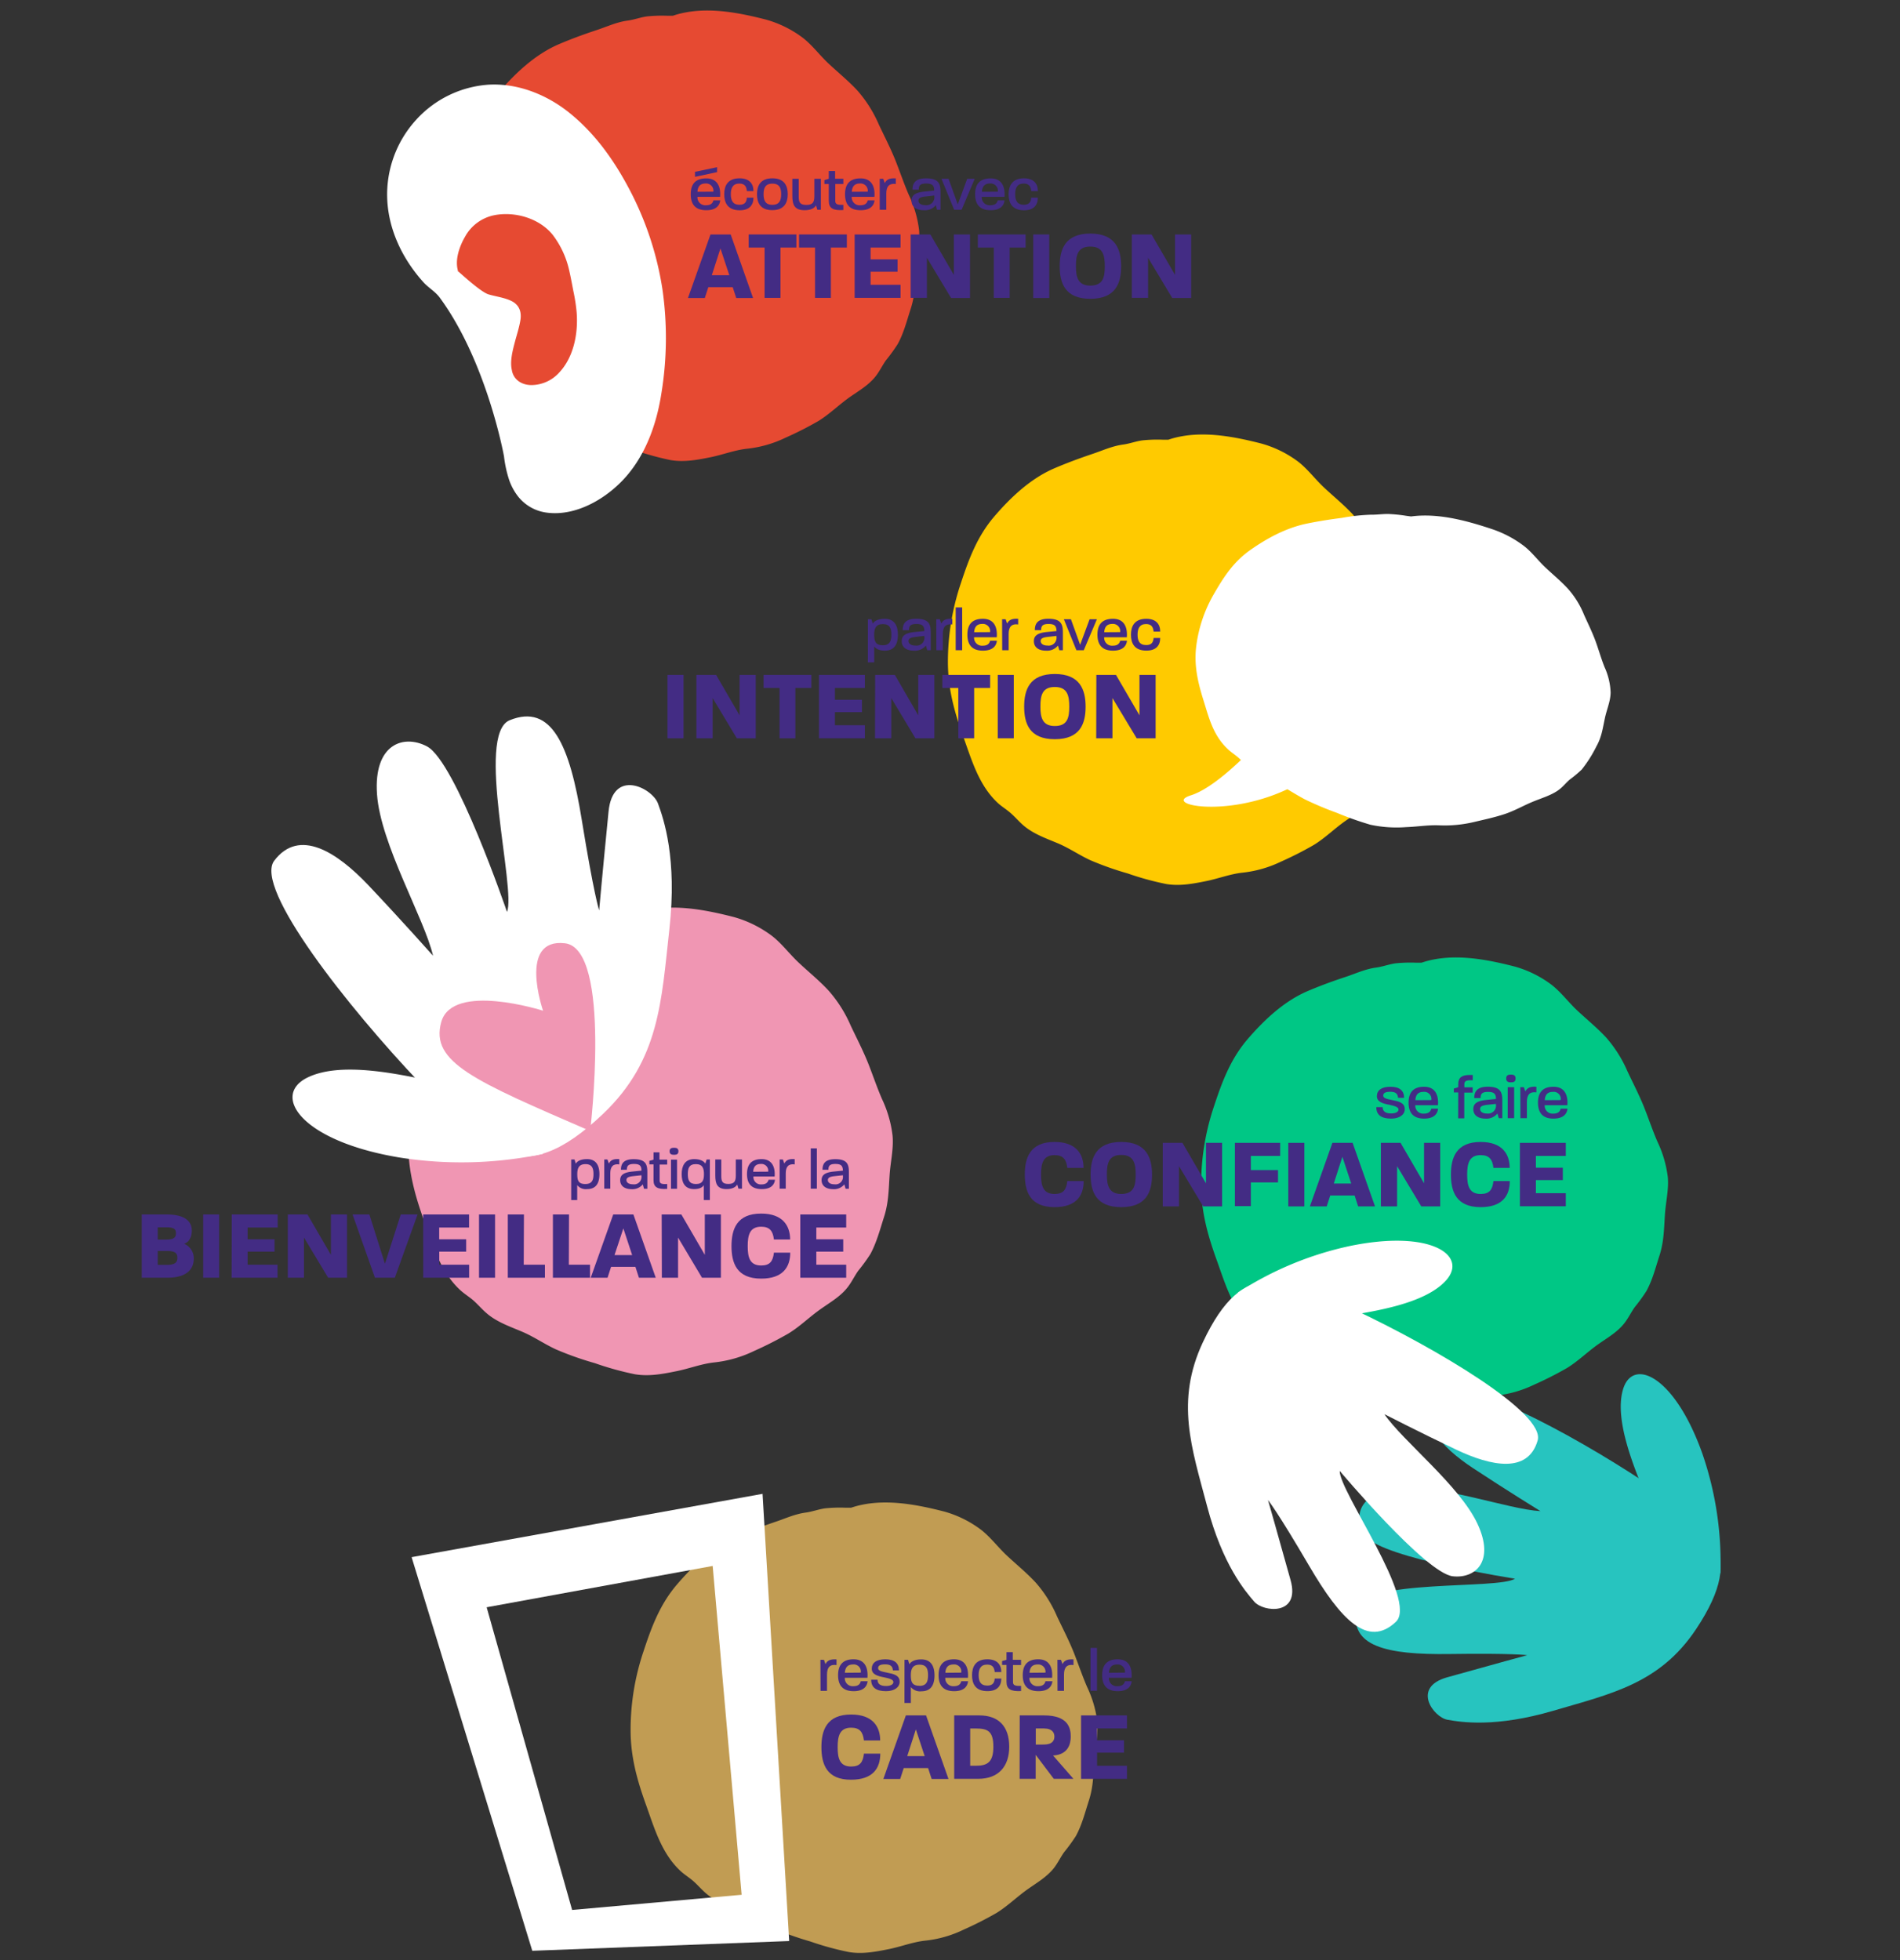 <svg xmlns="http://www.w3.org/2000/svg" viewBox="0 0 538 555"><rect x="0" y="0" width="538" height="555" fill="#333333" stroke="none"/><defs><style>.cls-1{fill:#c19c53;}.cls-2{fill:#00c785;}.cls-3{fill:#ffca00;}.cls-4{fill:#e64a32;}.cls-5{fill:#f096b3;}.cls-6{fill:#27c4bf;}.cls-7{fill:#fff;}.cls-8{fill:#432c84;}</style></defs><g id="Calque_2" data-name="Calque 2"><path class="cls-1" d="M309.87,498.25c-.28,4.08-.26,7.63-1.54,11.59-1.08,3.36-2,7-3.71,10.09a49.35,49.35,0,0,1-3.33,4.57c-1.06,1.51-1.83,3.18-3,4.63-2,2.43-4.69,4-7.21,5.77-3.06,2.14-5.71,4.81-8.91,6.78a100.57,100.57,0,0,1-9.32,4.73,32.75,32.75,0,0,1-10.95,3.12c-3.44.38-6.76,1.69-10.17,2.38-3.76.76-7.53,1.49-11.37.84a83.19,83.19,0,0,1-10.93-3A89.35,89.35,0,0,1,218.89,546c-3.16-1.46-6-3.44-9.22-4.79s-6.72-2.56-9.51-4.87c-1.41-1.16-2.57-2.57-3.94-3.76-1.15-1-2.48-1.79-3.59-2.84-5.33-5-7.31-12-9.69-18.63-2.57-7.13-4.41-13.74-4.38-21.37a69.46,69.46,0,0,1,3.66-22.15c2.28-6.93,4.66-13.31,9.48-18.93,4.68-5.45,10.34-10.77,17-13.63,3.47-1.48,7-2.78,10.56-4,3.06-1,5.71-2.3,8.93-2.73,1.85-.26,3.59-.93,5.43-1.19a40.6,40.6,0,0,1,5.73-.18H241l.71-.23c8.3-2.52,17.48-.78,25.71,1.33a31.25,31.25,0,0,1,10.38,5.15c2.71,2.11,4.77,4.93,7.26,7.26,2.74,2.57,5.68,4.94,8.23,7.71a35.94,35.94,0,0,1,6,9.52c1.69,3.57,3.52,7.07,4.95,10.75,1.2,3.09,2.25,6.18,3.56,9.22a31.83,31.83,0,0,1,2.92,10C311,491.21,310.11,494.69,309.87,498.25Z"/><path class="cls-2" d="M471.44,343.92c-.28,4.08-.27,7.63-1.54,11.59-1.09,3.36-2,7-3.72,10.09a49.24,49.24,0,0,1-3.32,4.57c-1.06,1.51-1.83,3.18-3,4.63-1.95,2.43-4.68,4-7.21,5.77-3.06,2.14-5.71,4.81-8.91,6.78a99.33,99.33,0,0,1-9.32,4.73,33,33,0,0,1-10.94,3.12c-3.45.38-6.77,1.68-10.17,2.38-3.76.76-7.54,1.49-11.38.84A83.49,83.49,0,0,1,391,395.37a89.5,89.5,0,0,1-10.56-3.75c-3.16-1.46-6-3.44-9.21-4.79s-6.73-2.56-9.52-4.87c-1.4-1.16-2.56-2.57-3.93-3.76-1.15-1-2.48-1.79-3.6-2.84-5.32-5-7.3-12-9.69-18.64-2.57-7.12-4.4-13.73-4.38-21.36a69.46,69.46,0,0,1,3.66-22.15c2.28-6.93,4.67-13.31,9.48-18.93,4.68-5.45,10.34-10.78,17-13.63,3.47-1.48,7-2.78,10.55-3.95,3.06-1,5.71-2.3,8.93-2.73,1.86-.26,3.59-.93,5.44-1.19a40.6,40.6,0,0,1,5.73-.18h1.62l.71-.23c8.31-2.53,17.48-.78,25.71,1.33a31.4,31.4,0,0,1,10.39,5.15c2.7,2.1,4.76,4.92,7.25,7.26,2.75,2.57,5.68,4.94,8.24,7.71a36.29,36.29,0,0,1,6,9.52c1.68,3.57,3.51,7.07,4.94,10.75,1.2,3.08,2.25,6.18,3.57,9.22a32.37,32.37,0,0,1,2.92,10C472.56,336.88,471.67,340.36,471.44,343.92Z"/><path class="cls-3" d="M399.73,195.82c-.28,4.08-.26,7.63-1.54,11.59-1.08,3.36-2,7-3.72,10.09a46.71,46.71,0,0,1-3.32,4.57c-1.06,1.51-1.83,3.19-3,4.63-1.95,2.43-4.68,4-7.21,5.77-3.06,2.14-5.71,4.82-8.91,6.78a99.42,99.42,0,0,1-9.32,4.74,33.17,33.17,0,0,1-10.94,3.12c-3.45.38-6.77,1.68-10.17,2.37-3.76.76-7.54,1.49-11.38.84a82,82,0,0,1-10.92-3,87.68,87.68,0,0,1-10.56-3.74c-3.16-1.46-6-3.44-9.21-4.79s-6.73-2.57-9.52-4.88c-1.4-1.16-2.56-2.57-3.93-3.76-1.15-1-2.48-1.79-3.6-2.83-5.32-5-7.3-12-9.69-18.64-2.57-7.13-4.4-13.73-4.38-21.36a69.41,69.41,0,0,1,3.66-22.15c2.28-6.94,4.67-13.32,9.48-18.93,4.68-5.46,10.34-10.78,17-13.63,3.47-1.49,7-2.79,10.56-4,3.05-1,5.7-2.29,8.92-2.73,1.86-.25,3.59-.93,5.44-1.18a40.6,40.6,0,0,1,5.73-.19h1.62l.71-.23c8.31-2.52,17.48-.77,25.72,1.34a31.42,31.42,0,0,1,10.38,5.14c2.7,2.11,4.76,4.93,7.26,7.27,2.74,2.57,5.67,4.93,8.23,7.7a36.51,36.51,0,0,1,6,9.53c1.68,3.56,3.51,7.06,4.94,10.74,1.21,3.09,2.25,6.18,3.57,9.23a32.23,32.23,0,0,1,2.92,10C400.86,188.79,400,192.27,399.73,195.82Z"/><path class="cls-4" d="M259.43,75.79c-.28,4.08-.27,7.63-1.54,11.59-1.09,3.36-2,7-3.72,10.09a49.24,49.24,0,0,1-3.32,4.57c-1.06,1.51-1.83,3.18-3,4.63-1.95,2.43-4.68,4-7.21,5.76-3.06,2.15-5.71,4.82-8.91,6.79a99.33,99.33,0,0,1-9.32,4.73,33,33,0,0,1-10.94,3.12c-3.45.38-6.77,1.68-10.17,2.38-3.76.76-7.54,1.48-11.38.84A82,82,0,0,1,179,127.23a87.68,87.68,0,0,1-10.56-3.74c-3.16-1.46-6-3.44-9.21-4.79s-6.73-2.56-9.52-4.87c-1.4-1.16-2.56-2.57-3.93-3.76-1.16-1-2.48-1.79-3.6-2.84-5.32-5-7.3-12-9.69-18.64-2.57-7.12-4.4-13.73-4.38-21.36a69.46,69.46,0,0,1,3.66-22.15c2.28-6.93,4.67-13.31,9.48-18.93,4.68-5.45,10.34-10.78,17-13.63,3.47-1.48,7-2.78,10.55-3.95,3.06-1,5.71-2.3,8.93-2.74,1.86-.25,3.59-.92,5.44-1.18a42.16,42.16,0,0,1,5.73-.19l1.62,0,.71-.23c8.31-2.53,17.48-.78,25.71,1.33a31.4,31.4,0,0,1,10.39,5.15c2.7,2.1,4.76,4.92,7.25,7.26,2.74,2.57,5.68,4.94,8.24,7.71a36.29,36.29,0,0,1,6,9.52c1.68,3.57,3.51,7.07,4.94,10.75,1.2,3.08,2.25,6.18,3.57,9.22a32.29,32.29,0,0,1,2.92,10C260.55,68.75,259.66,72.23,259.43,75.79Z"/><path class="cls-5" d="M251.91,332.63c-.29,4.24-.28,7.92-1.6,12-1.12,3.49-2.1,7.23-3.85,10.47a50.31,50.31,0,0,1-3.45,4.74c-1.11,1.57-1.9,3.31-3.11,4.81-2,2.52-4.87,4.15-7.48,6-3.18,2.22-5.93,5-9.25,7a105.69,105.69,0,0,1-9.67,4.91,34.26,34.26,0,0,1-11.36,3.24c-3.58.4-7,1.75-10.55,2.46-3.9.8-7.83,1.55-11.81.88A86.21,86.21,0,0,1,168.45,386a90.3,90.3,0,0,1-11-3.89c-3.28-1.51-6.21-3.57-9.56-5s-7-2.66-9.88-5.06c-1.45-1.2-2.66-2.67-4.08-3.91-1.19-1-2.57-1.85-3.73-2.94-5.52-5.18-7.58-12.47-10.06-19.34-2.66-7.39-4.56-14.25-4.54-22.17a72.09,72.09,0,0,1,3.8-23c2.37-7.2,4.84-13.82,9.84-19.65,4.85-5.66,10.72-11.18,17.63-14.14,3.6-1.54,7.24-2.89,11-4.1,3.17-1,5.92-2.38,9.26-2.84,1.93-.26,3.73-1,5.64-1.23a43.77,43.77,0,0,1,5.95-.19l1.68,0c.25-.08.49-.17.74-.24,8.62-2.62,18.14-.81,26.68,1.38a32.48,32.48,0,0,1,10.78,5.34c2.81,2.19,4.94,5.11,7.53,7.54,2.84,2.67,5.89,5.12,8.54,8a37.46,37.46,0,0,1,6.23,9.89c1.75,3.7,3.65,7.33,5.13,11.15,1.25,3.2,2.33,6.41,3.7,9.57a33.31,33.31,0,0,1,3,10.35C253.08,325.33,252.15,328.94,251.91,332.63Z"/><path class="cls-6" d="M480.26,461.31c-10.28,15.44-24,18.29-40.42,23.11s-26.13,3.24-30,2.55-10.23-9.12-.11-12c14.7-4.12,22.72-6.28,22.72-6.28s-4-.59-21.94-.33-28.59-2.2-26.32-12.78c1.85-8.61,40-5.42,44.8-8.55,0,0-37.35-5.79-42.09-11.89-3.88-5-2.76-12.42,9.11-13.68s31,5.94,40.18,6.44c0,0-9.91-6.11-19.13-12.2s-16.37-13.9-9.71-21.07c5.52-5.94,37.34,11.18,58.26,25C483.82,431.76,495.35,438.62,480.26,461.31Z"/><path class="cls-6" d="M466.48,424.88c-3.05-7.8-9.62-22.3-6.91-31.45s14.6-4,22.48,18.22a94.52,94.52,0,0,1,5.1,33.9Z"/><path class="cls-7" d="M340.64,380c-7.89,16.79-3.2,30,1.17,46.54s10.75,24,13.35,27,13.09,4,10.28-6.09c-4.1-14.72-6.4-22.7-6.4-22.7s2.57,3.11,11.64,18.61,16.69,23.31,24.57,15.89c6.4-6.05-16.09-37-15.9-42.75,0,0,24.3,28.95,32,29.84,6.28.73,12.05-4.07,7-14.88S397.16,408,392,400.44c0,0,10.36,5.31,20.34,10.05s20.37,6.8,23.06-2.61c2.22-7.8-28.9-26.15-51.58-36.87C364.06,361.68,352.22,355.37,340.64,380Z"/><path class="cls-7" d="M378.93,373c8.25-1.43,24.06-3.32,30.48-10.38s-4.14-14.56-27.22-9.79A94.37,94.37,0,0,0,350.54,366Z"/><path class="cls-7" d="M170.81,315.36c16-15.25,16.46-32,18.72-52.16s-1.61-31.29-3.22-35.68-12.81-10.1-14,2.34c-1.79,18.09-2.66,27.94-2.66,27.94s-1.51-4.56-4.92-25.65-8.5-33.06-20.43-28.2c-9.71,4,1.92,48-.74,54.27,0,0-14.52-42.58-22.66-46.87-6.66-3.51-15.13-.66-14.15,13.52s13.39,35.11,15.87,45.76c0,0-9.21-10.35-18.26-19.91s-19.68-16.3-26.71-7c-5.82,7.7,20.83,41.45,41.4,63.1C136.92,325.66,147.35,337.75,170.81,315.36Z"/><path class="cls-7" d="M125.26,306.75c-9.77-2-28.13-6.66-38.29-1.58s-1.66,17.94,26,22.57a112.49,112.49,0,0,0,40.8-1Z"/><path class="cls-7" d="M215.92,423l-99.37,17.93,34.17,111.46,72.74-2.76ZM162,540.83,137.8,455.12l64-11.7L210,536.53Z"/><path class="cls-7" d="M456.06,196.15a18.81,18.81,0,0,0-1.72-7.25c-.9-2.26-1.55-4.53-2.35-6.8-.95-2.72-2.26-5.35-3.45-8a25.24,25.24,0,0,0-4.48-7.29c-2-2.21-4.42-4.18-6.62-6.27-2-1.9-3.59-4.09-5.8-5.85a31.57,31.57,0,0,0-8.76-4.73c-7.11-2.39-15.09-4.63-22.67-3.8l-.66.08-1.43-.19a43.82,43.82,0,0,0-5.1-.51c-1.66,0-3.25.24-4.92.21a54.93,54.93,0,0,0-8.15.9c-3.29.41-6.51.93-9.71,1.57-6.15,1.24-11.63,4.3-16.26,7.56s-7.43,7.53-10.06,12.09a39.16,39.16,0,0,0-5.18,15c-.69,5.29.36,10.08,2,15.32,1.54,4.86,2.68,10,7,14,.9.85,2,1.54,2.94,2.37.24.21.47.43.7.65-4.79,4.55-10,8.68-14.18,10-8.15,2.57,9.81,6.51,27.32-1.73,1.69,1,3.31,2,5.08,2.93a94.84,94.84,0,0,0,9,3.78,92.26,92.26,0,0,0,9.42,3.34,35.41,35.41,0,0,0,10.16.68c3.08-.1,6.13-.63,9.22-.51a36,36,0,0,0,10-.94c2.87-.68,5.92-1.33,8.67-2.25,3-1,5.59-2.57,8.5-3.71,2.39-.95,4.95-1.73,6.89-3.2,1.16-.87,2-2,3.06-2.88a35.22,35.22,0,0,0,3.35-2.8,36.15,36.15,0,0,0,4.17-6.59c1.48-2.61,1.78-5.08,2.38-7.88C454.92,201,456,198.68,456.06,196.15Z"/><path class="cls-7" d="M161.17,31.9c-6.36-5.1-14.49-8.36-22.72-7.93a30.49,30.49,0,0,0-20.8,10.16,31.39,31.39,0,0,0-8,22.32c.39,8.76,4.41,17,10.25,23.47,1.43,1.58,3.36,2.64,4.62,4.36,13.23,18,18.13,44.49,18.2,45a34,34,0,0,0,1.44,6.6,16.28,16.28,0,0,0,2.34,4.44,12.29,12.29,0,0,0,8.26,4.83c8.48,1.17,17.31-4.16,22.65-10.35,5.58-6.47,8.54-14.92,9.84-23.25a97,97,0,0,0,.32-29.65A89.94,89.94,0,0,0,178,53.21C173.7,45.12,168.34,37.65,161.17,31.9Zm1.22,50.71a47.7,47.7,0,0,1,.9,5.93c.45,5.94-.85,12.77-5.15,17.17a10.66,10.66,0,0,1-7.65,3.33c-2.66,0-5-1.4-5.54-4.12v-.06c-.61-2.48.2-5.57.78-7.79s1.28-4.27,1.63-6.46-.26-4.2-2.44-5.33c-2-1-4.37-1.28-6.55-1.91s-7.59-5.66-8.65-6.54c0,0,0,.1.05.15-.3-.33-.29-.35-.05-.15-1-3.17.35-7,1.92-9.73A12.16,12.16,0,0,1,140,60.93c5.81-1.12,12.71.87,16.5,5.56a25.92,25.92,0,0,1,4.68,10.11C161.64,78.59,162,80.61,162.39,82.61Z"/><path class="cls-8" d="M195.59,55c0-2.35.89-4.49,4.39-4.49,3.24,0,4.15,2.47,3.92,5.23h-6.41a2.23,2.23,0,0,0,2.43,2.38c1.46,0,1.93-.7,2.1-1.4h1.92c-.16,1.49-1.19,2.81-3.95,2.81C196.46,59.53,195.59,57.35,195.59,55Zm1.2-6.34,6.26-1.32v1.4l-6.26,1.34ZM202,54.28v0a2.06,2.06,0,0,0-2.22-2.32c-1.71,0-2.21,1.07-2.29,2.35Z"/><path class="cls-8" d="M205.07,55c0-2.33.94-4.51,4.34-4.51,2.67,0,3.94,1.42,3.94,3.62h-1.87c-.12-1.36-.67-2.13-2.12-2.13-1.89,0-2.42,1.3-2.42,3s.51,3,2.45,3c1.46,0,2-.72,2.09-2h1.87c0,2.16-1.22,3.57-3.91,3.57C206,59.53,205.07,57.35,205.07,55Z"/><path class="cls-8" d="M214.35,55c0-2.32.9-4.51,4.35-4.51s4.36,2.19,4.36,4.51-.95,4.51-4.38,4.51S214.35,57.35,214.35,55Zm4.33,3c2.06,0,2.51-1.32,2.51-3s-.41-3-2.49-3-2.49,1.37-2.49,3S216.66,58,218.68,58Z"/><path class="cls-8" d="M224.36,55.45V50.63h1.8v5c0,1.57.29,2.4,2.18,2.4s2.25-.9,2.25-2.49V50.63h1.85v8.78h-1l-.38-1.27c-.33.64-1.25,1.39-3.23,1.39C224.93,59.53,224.36,57.94,224.36,55.45Z"/><path class="cls-8" d="M234.68,56.89V52.1h-1.25V51l1.25-.38v-2.2h1.79v2.2h2.33V52.1h-2.28v4.79c0,.82.38,1.2,2.28,1.11v1.48C235.9,59.65,234.68,59,234.68,56.89Z"/><path class="cls-8" d="M239.28,55c0-2.35.89-4.49,4.39-4.49,3.24,0,4.15,2.47,3.93,5.23h-6.42a2.23,2.23,0,0,0,2.44,2.38c1.46,0,1.92-.7,2.09-1.4h1.92c-.15,1.49-1.18,2.81-3.94,2.81C240.15,59.53,239.28,57.35,239.28,55Zm6.43-.72v0a2.05,2.05,0,0,0-2.21-2.32c-1.72,0-2.22,1.07-2.3,2.35Z"/><path class="cls-8" d="M249.1,50.63h1l.43,1.22c.53-1.14,1.56-1.44,3.12-1.34V52.1c-1.8-.25-2.69.62-2.69,2.68v4.63H249.1Z"/><path class="cls-8" d="M258.11,56.84c0-1.61,1.14-2.34,3.65-2.59l2.76-.28c0-1.44-.51-2-2.28-2s-2.08.65-2.08,1.75h-1.78c0-1.81.75-3.22,3.84-3.22,3.59,0,4.1,1.54,4.1,3.91v5h-1L265,58.09a4,4,0,0,1-3.45,1.44C259.62,59.53,258.11,58.69,258.11,56.84ZM262,58.09a2.24,2.24,0,0,0,2.56-2.45v-.28l-2.49.28c-1.52.17-2,.49-2,1.18S260.68,58.09,262,58.09Z"/><path class="cls-8" d="M266.59,50.63h2l2.61,7.24,2.67-7.24H276l-3.72,8.78h-2.1Z"/><path class="cls-8" d="M276.11,55c0-2.35.89-4.49,4.39-4.49,3.24,0,4.15,2.47,3.93,5.23H278a2.22,2.22,0,0,0,2.43,2.38c1.46,0,1.92-.7,2.09-1.4h1.92c-.15,1.49-1.18,2.81-3.94,2.81C277,59.53,276.11,57.35,276.11,55Zm6.43-.72v0a2.05,2.05,0,0,0-2.21-2.32c-1.71,0-2.21,1.07-2.3,2.35Z"/><path class="cls-8" d="M285.59,55c0-2.33,1-4.51,4.34-4.51,2.68,0,3.95,1.42,3.95,3.62H292c-.12-1.36-.67-2.13-2.13-2.13-1.88,0-2.42,1.3-2.42,3s.52,3,2.46,3c1.45,0,2-.72,2.09-2h1.87c0,2.16-1.22,3.57-3.91,3.57C286.5,59.53,285.59,57.35,285.59,55Z"/><path class="cls-8" d="M201.18,66.39h5.72l6.34,18h-4.77l-1-3.08h-6.9l-1,3.08h-4.77Zm5.33,11.54L204,70.35l-2.44,7.58Z"/><path class="cls-8" d="M216.5,70.1H212V66.39H225.5V70.1H221V84.35H216.5Z"/><path class="cls-8" d="M230.78,70.1h-4.52V66.39h13.53V70.1h-4.52V84.35h-4.49Z"/><path class="cls-8" d="M242,66.39h13V70.1h-8.48v3.34h7.64v3.5h-7.64v3.71h8.48v3.7H242Z"/><path class="cls-8" d="M257.86,66.39h5.58l6.65,11.45V66.39h4.58v18h-5.36L262.46,73V84.35h-4.6Z"/><path class="cls-8" d="M281.4,70.1h-4.52V66.39h13.53V70.1h-4.52V84.35H281.4Z"/><path class="cls-8" d="M292.57,66.39h4.54v18h-4.54Z"/><path class="cls-8" d="M300.06,75.37c0-4.77,1.54-9.23,8.67-9.23s8.73,4.46,8.73,9.26-1.55,9.21-8.73,9.21S300.06,80.14,300.06,75.37Zm8.67,5.5c3.62,0,4.1-2.41,4.1-5.47s-.48-5.58-4.1-5.58-4.07,2.49-4.07,5.55S305.19,80.87,308.73,80.87Z"/><path class="cls-8" d="M320.49,66.39h5.58l6.65,11.45V66.39h4.57v18h-5.36L325.09,73V84.35h-4.6Z"/><path class="cls-8" d="M232.31,470h1l.43,1.22c.53-1.13,1.56-1.44,3.12-1.34v1.6c-1.8-.26-2.69.62-2.69,2.67v4.64h-1.83Z"/><path class="cls-8" d="M237.31,474.35c0-2.35.89-4.5,4.39-4.5,3.24,0,4.15,2.47,3.93,5.24h-6.41a2.23,2.23,0,0,0,2.43,2.38c1.46,0,1.92-.7,2.09-1.41h1.93c-.16,1.5-1.19,2.82-3.95,2.82C238.19,478.88,237.31,476.7,237.31,474.35Zm6.43-.72v0a2,2,0,0,0-2.21-2.31c-1.71,0-2.21,1.06-2.3,2.35Z"/><path class="cls-8" d="M246.68,475.63h1.8c0,1.19.8,1.79,2.4,1.79,1.25,0,2.09-.43,2.09-1.12s-1-1-2.52-1.32c-1.89-.36-3.6-.8-3.6-2.45s1.27-2.68,3.84-2.68,3.86,1.09,3.86,3.14h-1.72c-.07-1.2-.73-1.71-2.19-1.71s-2,.39-2,1.1,1,.94,2.43,1.23c2,.39,3.67.74,3.67,2.61,0,1.59-1.54,2.66-3.86,2.66C248.06,478.88,246.68,477.81,246.68,475.63Z"/><path class="cls-8" d="M256.12,470h1l.38,1.26c.34-.6,1.28-1.38,3.37-1.38,2.89,0,3.74,2.13,3.74,4.53s-.8,4.5-3.7,4.5a3.35,3.35,0,0,1-3-1.2v4.51h-1.8Zm4.21,7.38c2,0,2.45-1.2,2.45-3s-.43-3-2.4-3-2.47,1.2-2.47,3S258.25,477.35,260.33,477.35Z"/><path class="cls-8" d="M265.76,474.35c0-2.35.89-4.5,4.39-4.5,3.24,0,4.15,2.47,3.93,5.24h-6.42a2.24,2.24,0,0,0,2.44,2.38c1.46,0,1.92-.7,2.09-1.41h1.92c-.15,1.5-1.18,2.82-3.94,2.82C266.64,478.88,265.76,476.7,265.76,474.35Zm6.43-.72v0a2,2,0,0,0-2.21-2.31c-1.72,0-2.21,1.06-2.3,2.35Z"/><path class="cls-8" d="M275.24,474.37c0-2.34.95-4.52,4.34-4.52,2.68,0,3.95,1.43,3.95,3.62h-1.87c-.12-1.35-.67-2.12-2.13-2.12-1.89,0-2.42,1.3-2.42,3s.52,2.95,2.46,2.95c1.45,0,2-.72,2.09-2h1.87c0,2.16-1.22,3.57-3.91,3.57C276.15,478.88,275.24,476.7,275.24,474.37Z"/><path class="cls-8" d="M285,476.23v-4.78h-1.25v-1.1L285,470v-2.19h1.78V470h2.34v1.48h-2.28v4.78c0,.83.37,1.21,2.28,1.12v1.47C286.22,479,285,478.31,285,476.23Z"/><path class="cls-8" d="M289.6,474.35c0-2.35.89-4.5,4.39-4.5,3.24,0,4.15,2.47,3.92,5.24H291.5a2.23,2.23,0,0,0,2.44,2.38c1.45,0,1.92-.7,2.09-1.41H298c-.16,1.5-1.18,2.82-3.95,2.82C290.47,478.88,289.6,476.7,289.6,474.35Zm6.43-.72v0a2.05,2.05,0,0,0-2.21-2.31c-1.72,0-2.22,1.06-2.3,2.35Z"/><path class="cls-8" d="M299.42,470h1l.43,1.22c.53-1.13,1.56-1.44,3.12-1.34v1.6c-1.8-.26-2.69.62-2.69,2.67v4.64h-1.84Z"/><path class="cls-8" d="M308.78,466.63h1.84v12.13h-1.84Z"/><path class="cls-8" d="M312.09,474.35c0-2.35.9-4.5,4.39-4.5,3.25,0,4.15,2.47,3.93,5.24H314a2.23,2.23,0,0,0,2.43,2.38c1.46,0,1.92-.7,2.1-1.41h1.92c-.16,1.5-1.19,2.82-3.95,2.82C313,478.88,312.09,476.7,312.09,474.35Zm6.44-.72v0a2.05,2.05,0,0,0-2.22-2.31c-1.71,0-2.21,1.06-2.3,2.35Z"/><path class="cls-8" d="M232.59,494.72c0-4.77,1.49-9.23,8.42-9.23,6.09,0,8.22,3.42,8.22,7.35h-4.6c-.28-2.36-1.15-3.62-3.62-3.62-3.28,0-3.82,2.44-3.82,5.5s.51,5.5,3.82,5.5c2.5,0,3.34-1.21,3.62-3.65h4.63c0,4.15-2.13,7.38-8.25,7.38C234.05,504,232.59,499.49,232.59,494.72Z"/><path class="cls-8" d="M256.5,485.74h5.72l6.35,18H263.8l-1-3.09h-6.9l-1,3.09h-4.77Zm5.33,11.53-2.5-7.57-2.44,7.57Z"/><path class="cls-8" d="M270.19,485.74h7.1c5.59,0,8.48,3.23,8.48,8.87s-3.09,9.09-8.79,9.09h-6.79ZM276.28,500c3.31,0,5-1,5-5.41s-1.65-5.14-4.91-5.14h-1.65V500Z"/><path class="cls-8" d="M288.74,485.74h6.88c6.9,0,7.57,3.65,7.57,6,0,2-.67,5.11-5,5.36l5.76,6.6h-5.56l-5.13-6.79v6.79h-4.55Zm6.82,8.25c2.5,0,3-1.21,3-2.25s-.53-2.3-3-2.3h-2.27V494Z"/><path class="cls-8" d="M306.11,485.74h13v3.7h-8.47v3.34h7.63v3.51h-7.63V500h8.47v3.71h-13Z"/><path class="cls-8" d="M161.74,328.33h.94l.36,1.18c.32-.57,1.21-1.29,3.18-1.29,2.71,0,3.51,2,3.51,4.26s-.75,4.23-3.48,4.23a3.12,3.12,0,0,1-2.81-1.13v4.24h-1.7Zm4,6.94c1.9,0,2.31-1.13,2.31-2.79s-.41-2.84-2.26-2.84-2.33,1.13-2.33,2.84S163.75,335.27,165.7,335.27Z"/><path class="cls-8" d="M171.1,328.33H172l.41,1.15c.5-1.07,1.47-1.36,2.94-1.26v1.5c-1.7-.24-2.54.58-2.54,2.52v4.35H171.1Z"/><path class="cls-8" d="M175.61,334.17c0-1.51,1.08-2.19,3.44-2.43l2.59-.26c0-1.36-.48-1.89-2.14-1.89s-2,.61-2,1.65h-1.67c0-1.71.71-3,3.61-3,3.38,0,3.86,1.45,3.86,3.68v4.69h-.94l-.35-1.24a3.8,3.8,0,0,1-3.25,1.36C177,336.71,175.61,335.92,175.61,334.17Zm3.63,1.18a2.1,2.1,0,0,0,2.4-2.31v-.25l-2.34.25c-1.43.16-1.92.47-1.92,1.12S178,335.35,179.24,335.35Z"/><path class="cls-8" d="M185.05,334.22v-4.5h-1.18v-1l1.18-.35v-2.07h1.68v2.07h2.19v1.39h-2.14v4.5c0,.78.35,1.13,2.14,1v1.39C186.19,336.82,185.05,336.17,185.05,334.22Z"/><path class="cls-8" d="M190.87,325c.75,0,1.23.21,1.23,1s-.48,1-1.23,1-1.27-.21-1.27-1S190.1,325,190.87,325Zm-.87,3.36h1.71v8.26H190Z"/><path class="cls-8" d="M196.54,336.71c-2.74,0-3.52-2-3.52-4.23s.82-4.26,3.55-4.26c1.94,0,2.84.72,3.15,1.29l.37-1.18H201v11.49h-1.71v-4.24C199,336.13,198.17,336.71,196.54,336.71Zm.52-1.44c1.95,0,2.27-1.18,2.27-2.79s-.37-2.84-2.29-2.84-2.28,1.16-2.28,2.84S195.17,335.27,197.06,335.27Z"/><path class="cls-8" d="M202.54,332.87v-4.54h1.7V333c0,1.48.27,2.25,2,2.25s2.11-.83,2.11-2.34v-4.58h1.75v8.26h-1l-.35-1.19c-.31.6-1.18,1.31-3,1.31C203.08,336.71,202.54,335.21,202.54,332.87Z"/><path class="cls-8" d="M211.52,332.45c0-2.22.83-4.23,4.13-4.23,3,0,3.9,2.32,3.69,4.92h-6a2.09,2.09,0,0,0,2.29,2.24c1.37,0,1.81-.66,2-1.32h1.81c-.15,1.4-1.12,2.65-3.72,2.65C212.34,336.71,211.52,334.66,211.52,332.45Zm6-.68v0a1.93,1.93,0,0,0-2.08-2.18c-1.62,0-2.09,1-2.17,2.21Z"/><path class="cls-8" d="M220.76,328.33h.92l.41,1.15c.5-1.07,1.47-1.36,2.93-1.26v1.5c-1.69-.24-2.53.58-2.53,2.52v4.35h-1.73Z"/><path class="cls-8" d="M229.57,325.18h1.73v11.41h-1.73Z"/><path class="cls-8" d="M232.64,334.17c0-1.51,1.08-2.19,3.44-2.43l2.6-.26c-.05-1.36-.49-1.89-2.15-1.89s-1.95.61-1.95,1.65H232.9c0-1.71.71-3,3.62-3,3.37,0,3.85,1.45,3.85,3.68v4.69h-.93l-.36-1.24a3.78,3.78,0,0,1-3.24,1.36C234.06,336.71,232.64,335.92,232.64,334.17Zm3.63,1.18a2.1,2.1,0,0,0,2.41-2.31v-.25l-2.34.25c-1.44.16-1.92.47-1.92,1.12S235.06,335.35,236.27,335.35Z"/><path class="cls-8" d="M40.14,343.89h7c5.18,0,7.17,1.91,7.17,4.59,0,1.54-.59,3.22-2.19,3.7a4.45,4.45,0,0,1,2.75,4.17c0,2.91-1.8,5.46-7.59,5.46H40.14Zm7,7.11c2.26,0,2.68-.78,2.68-1.76s-.3-1.71-2.63-1.71H44.67V351Zm.19,7.17c2.44,0,2.89-.92,2.89-2s-.37-1.93-2.8-1.93H44.67v3.92Z"/><path class="cls-8" d="M57.53,343.89h4.53v17.92H57.53Z"/><path class="cls-8" d="M65.62,343.89h13v3.7H70.12v3.33h7.62v3.5H70.12v3.7h8.46v3.69h-13Z"/><path class="cls-8" d="M81.49,343.89h5.57l6.64,11.43V343.89h4.56v17.92H92.92l-6.84-11.37v11.37H81.49Z"/><path class="cls-8" d="M99.83,343.89h4.76L109,357.84l4.48-13.95h4.76l-6.44,17.92h-5.63Z"/><path class="cls-8" d="M119.82,343.89h13v3.7h-8.46v3.33H132v3.5h-7.62v3.7h8.46v3.69h-13Z"/><path class="cls-8" d="M135.64,343.89h4.54v17.92h-4.54Z"/><path class="cls-8" d="M143.79,343.89h4.57l-.06,14.23h6v3.69H143.79Z"/><path class="cls-8" d="M156.56,343.89h4.56l-.05,14.23h6v3.69H156.56Z"/><path class="cls-8" d="M173.64,343.89h5.71l6.33,17.92h-4.76l-1-3.08h-6.89l-1,3.08h-4.76ZM179,355.4l-2.49-7.56L174,355.4Z"/><path class="cls-8" d="M187.36,343.89h5.57l6.64,11.43V343.89h4.56v17.92h-5.35L192,350.44v11.37h-4.59Z"/><path class="cls-8" d="M207.13,352.85c0-4.76,1.48-9.21,8.4-9.21,6.07,0,8.2,3.42,8.2,7.34h-4.59c-.28-2.36-1.15-3.62-3.61-3.62-3.28,0-3.81,2.44-3.81,5.49s.5,5.49,3.81,5.49c2.49,0,3.33-1.2,3.61-3.64h4.62c0,4.14-2.13,7.36-8.23,7.36C208.58,362.06,207.13,357.61,207.13,352.85Z"/><path class="cls-8" d="M226.61,343.89h13v3.7h-8.46v3.33h7.62v3.5h-7.62v3.7h8.46v3.69h-13Z"/><path class="cls-8" d="M245.75,175.34h1l.38,1.25c.34-.6,1.29-1.37,3.38-1.37,2.88,0,3.74,2.13,3.74,4.53s-.81,4.49-3.71,4.49c-1.73,0-2.61-.62-3-1.2v4.51h-1.8Zm4.2,7.38c2,0,2.45-1.2,2.45-3s-.43-3-2.4-3-2.47,1.2-2.47,3S247.87,182.72,250,182.72Z"/><path class="cls-8" d="M255.33,181.55c0-1.61,1.15-2.33,3.66-2.59l2.76-.27c-.06-1.45-.52-2-2.28-2s-2.08.65-2.08,1.75l-1.78,0c0-1.82.75-3.23,3.84-3.23,3.58,0,4.1,1.54,4.1,3.91v5h-1l-.37-1.32a4,4,0,0,1-3.45,1.44C256.84,184.24,255.33,183.4,255.33,181.55Zm3.86,1.25a2.23,2.23,0,0,0,2.56-2.45v-.28l-2.49.28c-1.53.17-2,.5-2,1.18S257.9,182.8,259.19,182.8Z"/><path class="cls-8" d="M265.11,175.34h1l.43,1.22c.53-1.13,1.56-1.44,3.12-1.34v1.6c-1.8-.26-2.69.61-2.69,2.67v4.63h-1.83Z"/><path class="cls-8" d="M270.61,172h1.84v12.12h-1.84Z"/><path class="cls-8" d="M273.92,179.71c0-2.35.89-4.49,4.39-4.49,3.24,0,4.15,2.47,3.93,5.23h-6.42a2.24,2.24,0,0,0,2.44,2.39c1.46,0,1.92-.71,2.09-1.41h1.92c-.15,1.49-1.18,2.81-3.94,2.81C274.8,184.24,273.92,182.06,273.92,179.71Zm6.43-.72v0a2.05,2.05,0,0,0-2.21-2.32c-1.72,0-2.21,1.07-2.3,2.35Z"/><path class="cls-8" d="M283.75,175.34h1l.43,1.22c.53-1.13,1.56-1.44,3.12-1.34v1.6c-1.8-.26-2.69.61-2.69,2.67v4.63h-1.83Z"/><path class="cls-8" d="M292.75,181.55c0-1.61,1.15-2.33,3.65-2.59l2.76-.27c-.05-1.45-.51-2-2.28-2s-2.07.65-2.07,1.75l-1.79,0c0-1.82.76-3.23,3.84-3.23,3.59,0,4.1,1.54,4.1,3.91v5h-1l-.38-1.32a4,4,0,0,1-3.45,1.44C294.26,184.24,292.75,183.4,292.75,181.55Zm3.86,1.25a2.23,2.23,0,0,0,2.55-2.45v-.28l-2.48.28c-1.53.17-2,.5-2,1.18S295.32,182.8,296.61,182.8Z"/><path class="cls-8" d="M301.24,175.34h2l2.61,7.24,2.68-7.24h2.07l-3.72,8.78h-2.09Z"/><path class="cls-8" d="M310.75,179.71c0-2.35.9-4.49,4.39-4.49,3.25,0,4.15,2.47,3.93,5.23h-6.41a2.23,2.23,0,0,0,2.43,2.39c1.46,0,1.92-.71,2.1-1.41h1.92c-.16,1.49-1.19,2.81-3.95,2.81C311.63,184.24,310.75,182.06,310.75,179.71Zm6.44-.72v0a2.06,2.06,0,0,0-2.22-2.32c-1.71,0-2.21,1.07-2.3,2.35Z"/><path class="cls-8" d="M320.24,179.73c0-2.33.94-4.51,4.34-4.51,2.67,0,3.94,1.42,3.94,3.62h-1.87c-.12-1.36-.67-2.13-2.13-2.13-1.88,0-2.41,1.31-2.41,3s.51,2.95,2.45,2.95c1.46,0,2-.72,2.09-2h1.87c0,2.17-1.22,3.57-3.91,3.57C321.15,184.24,320.24,182.06,320.24,179.73Z"/><path class="cls-8" d="M189,191.11h4.55v17.95H189Z"/><path class="cls-8" d="M197.19,191.11h5.58l6.65,11.44V191.11H214v17.95h-5.36l-6.85-11.39v11.39h-4.6Z"/><path class="cls-8" d="M220.73,194.81h-4.52v-3.7h13.53v3.7h-4.52v14.25h-4.49Z"/><path class="cls-8" d="M231.9,191.11h13v3.7h-8.48v3.34h7.64v3.51h-7.64v3.7h8.48v3.7h-13Z"/><path class="cls-8" d="M247.81,191.11h5.58L260,202.55V191.11h4.57v17.95h-5.36l-6.84-11.39v11.39h-4.6Z"/><path class="cls-8" d="M271.35,194.81h-4.52v-3.7h13.53v3.7h-4.52v14.25h-4.49Z"/><path class="cls-8" d="M282.52,191.11h4.54v17.95h-4.54Z"/><path class="cls-8" d="M290,200.08c0-4.77,1.54-9.23,8.67-9.23s8.73,4.46,8.73,9.26-1.55,9.21-8.73,9.21S290,204.86,290,200.08Zm8.67,5.5c3.62,0,4.1-2.41,4.1-5.47s-.48-5.58-4.1-5.58-4.07,2.5-4.07,5.55S295.14,205.58,298.68,205.58Z"/><path class="cls-8" d="M310.44,191.11H316l6.65,11.44V191.11h4.57v17.95h-5.36L315,197.67v11.39h-4.6Z"/><path class="cls-8" d="M389.71,313.51h1.8c0,1.18.8,1.78,2.4,1.78,1.25,0,2.09-.43,2.09-1.11s-1-1-2.52-1.33c-1.89-.36-3.6-.8-3.6-2.45s1.27-2.67,3.84-2.67,3.86,1.08,3.86,3.14h-1.71c-.07-1.2-.74-1.72-2.2-1.72s-2,.39-2,1.1,1,.94,2.43,1.23c2,.4,3.67.74,3.67,2.61,0,1.59-1.54,2.66-3.86,2.66C391.1,316.75,389.71,315.68,389.71,313.51Z"/><path class="cls-8" d="M398.85,312.22c0-2.35.89-4.49,4.39-4.49,3.24,0,4.15,2.47,3.93,5.23h-6.42a2.23,2.23,0,0,0,2.44,2.38c1.45,0,1.92-.7,2.09-1.4h1.92c-.15,1.49-1.18,2.81-3.94,2.81C399.72,316.75,398.85,314.57,398.85,312.22Zm6.43-.72v0a2,2,0,0,0-2.21-2.32c-1.72,0-2.22,1.06-2.3,2.35Z"/><path class="cls-8" d="M412.91,309.34h-1.25v-1.1l1.25-.38V307c0-1.88,1-2.61,3.31-2.61.26,0,.51,0,.8,0v1.49c-.27,0-.41,0-.58,0-1.44,0-1.8.39-1.8,1.13v.88H417v1.49h-2.38v7.29h-1.73Z"/><path class="cls-8" d="M417.18,314.06c0-1.62,1.15-2.34,3.65-2.59l2.76-.28c0-1.44-.51-2-2.28-2s-2.07.66-2.07,1.75l-1.79,0c0-1.82.76-3.22,3.84-3.22,3.59,0,4.1,1.54,4.1,3.91v5h-1l-.38-1.32a4,4,0,0,1-3.45,1.44C418.69,316.75,417.18,315.91,417.18,314.06Zm3.86,1.25a2.23,2.23,0,0,0,2.55-2.46v-.27l-2.48.27c-1.53.18-2,.5-2,1.19S419.75,315.31,421,315.31Z"/><path class="cls-8" d="M427.84,304.28c.79,0,1.31.22,1.31,1.11s-.52,1.1-1.31,1.1-1.35-.22-1.35-1.1S427,304.28,427.84,304.28Zm-.92,3.57h1.82v8.78h-1.82Z"/><path class="cls-8" d="M430.49,307.85h1l.43,1.21c.53-1.13,1.56-1.44,3.12-1.33v1.59c-1.8-.26-2.69.62-2.69,2.68v4.63h-1.83Z"/><path class="cls-8" d="M435.49,312.22c0-2.35.89-4.49,4.39-4.49,3.24,0,4.15,2.47,3.93,5.23H437.4a2.22,2.22,0,0,0,2.43,2.38c1.46,0,1.92-.7,2.09-1.4h1.93c-.16,1.49-1.19,2.81-4,2.81C436.37,316.75,435.49,314.57,435.49,312.22Zm6.43-.72v0a2,2,0,0,0-2.21-2.32c-1.71,0-2.21,1.06-2.3,2.35Z"/><path class="cls-8" d="M290.18,332.59c0-4.77,1.49-9.23,8.42-9.23,6.09,0,8.22,3.42,8.22,7.35h-4.6c-.28-2.36-1.15-3.62-3.62-3.62-3.28,0-3.82,2.44-3.82,5.5s.51,5.5,3.82,5.5c2.5,0,3.34-1.21,3.62-3.65h4.63c0,4.16-2.13,7.38-8.25,7.38C291.64,341.82,290.18,337.36,290.18,332.59Z"/><path class="cls-8" d="M308.81,332.59c0-4.77,1.55-9.23,8.67-9.23s8.73,4.46,8.73,9.26-1.54,9.2-8.73,9.2S308.81,337.36,308.81,332.59Zm8.67,5.5c3.62,0,4.1-2.41,4.1-5.47s-.48-5.58-4.1-5.58-4.06,2.49-4.06,5.55S314,338.09,317.48,338.09Z"/><path class="cls-8" d="M329.24,323.61h5.58l6.66,11.45V323.61h4.57v18h-5.36l-6.85-11.39v11.39h-4.6Z"/><path class="cls-8" d="M349.67,323.61h12.82v3.71h-8.3v4h7.69v3.5h-7.69v6.71h-4.52Z"/><path class="cls-8" d="M364.79,323.61h4.55v18h-4.55Z"/><path class="cls-8" d="M377.28,323.61H383l6.35,18h-4.78l-1-3.09h-6.9l-1,3.09h-4.77Zm5.33,11.53-2.5-7.57-2.44,7.57Z"/><path class="cls-8" d="M391,323.61h5.58l6.65,11.45V323.61h4.58v18h-5.36l-6.85-11.39v11.39H391Z"/><path class="cls-8" d="M410.84,332.59c0-4.77,1.49-9.23,8.42-9.23,6.09,0,8.22,3.42,8.22,7.35h-4.6c-.28-2.36-1.15-3.62-3.62-3.62-3.29,0-3.82,2.44-3.82,5.5s.51,5.5,3.82,5.5c2.49,0,3.34-1.21,3.62-3.65h4.63c0,4.16-2.14,7.38-8.25,7.38C412.3,341.82,410.84,337.36,410.84,332.59Z"/><path class="cls-8" d="M430.37,323.61h13v3.71h-8.47v3.33h7.63v3.51h-7.63v3.71h8.47v3.7h-13Z"/><path class="cls-5" d="M167.11,320.25c-32.76-14.19-45.35-19.43-42.17-30.84s28.83-3.21,28.83-3.21-7.18-20.64,6.19-19.1S167.11,320.25,167.11,320.25Z"/></g></svg>